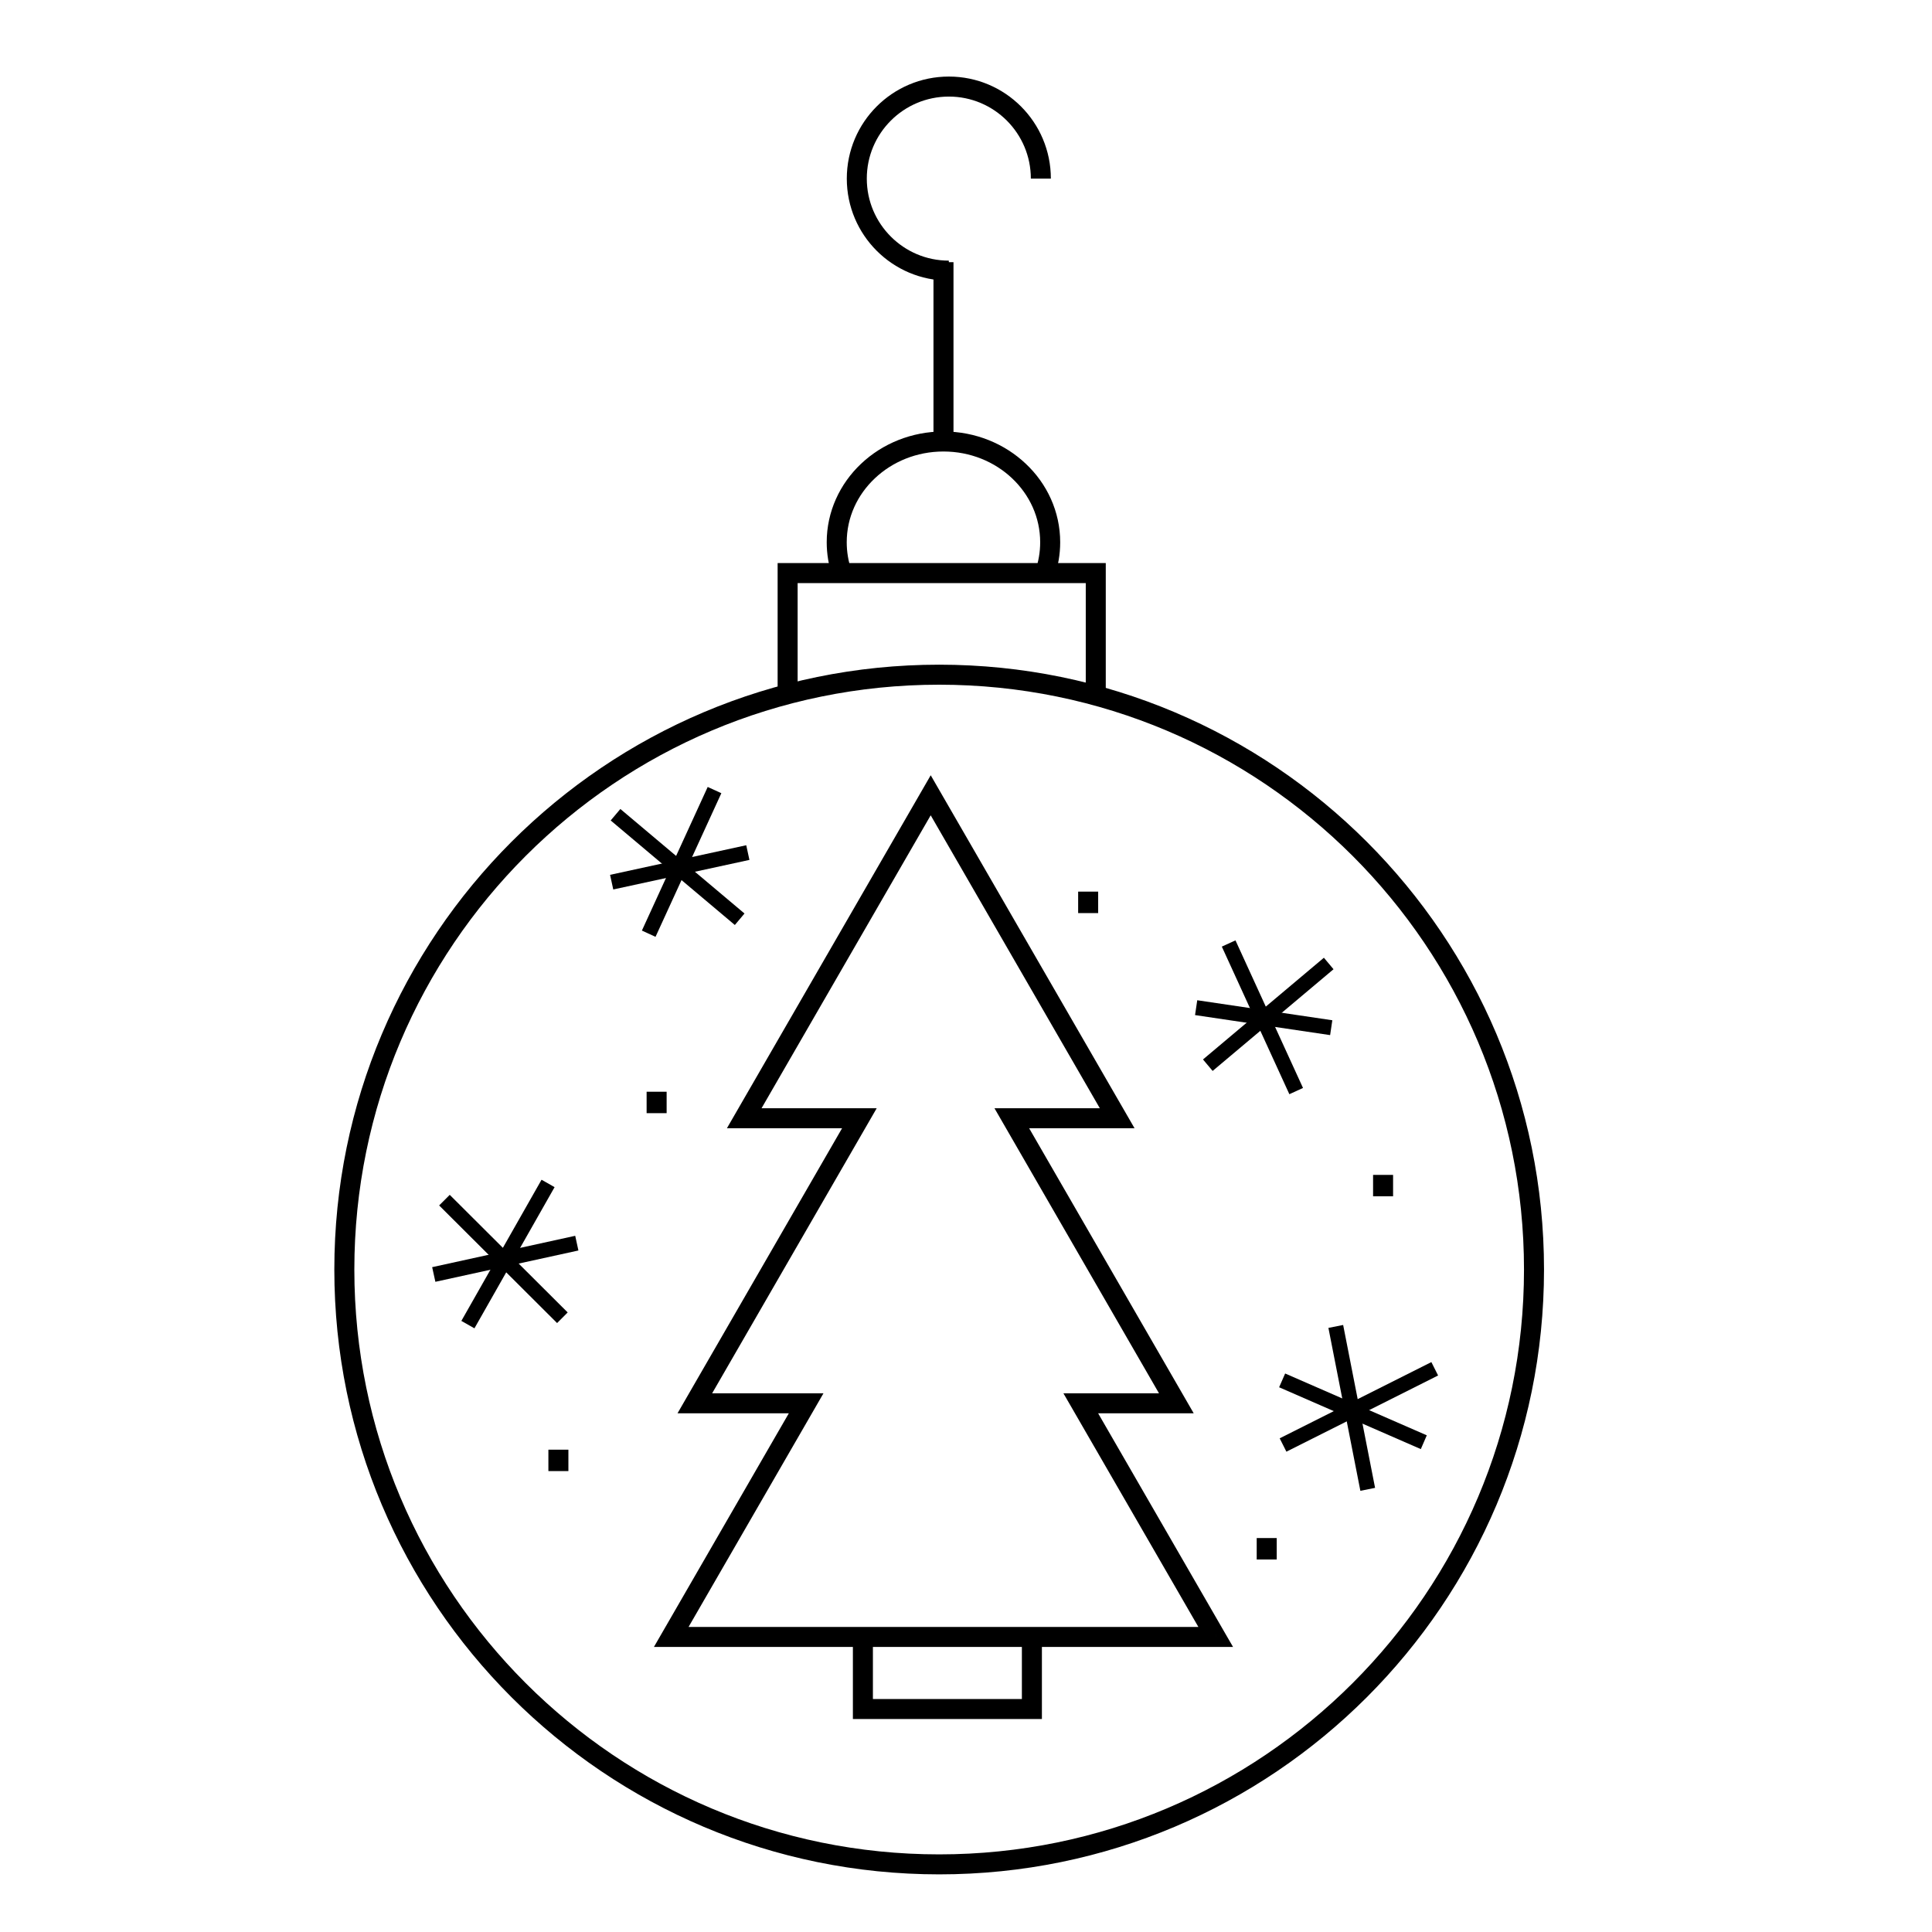 <?xml version="1.0" encoding="UTF-8"?>
<!-- Uploaded to: ICON Repo, www.iconrepo.com, Generator: ICON Repo Mixer Tools -->
<svg fill="#000000" width="800px" height="800px" version="1.1" viewBox="144 144 512 512" xmlns="http://www.w3.org/2000/svg">
 <g>
  <path d="m391.38 213.48v47.52h5.305v-47.52"/>
  <path d="m369.58 294.97c-0.773-2.289-1.188-4.727-1.188-7.262 0-6.609 2.82-12.578 7.457-16.953 4.629-4.375 11.047-7.102 18.18-7.102 7.133 0 13.555 2.727 18.18 7.098 4.629 4.379 7.449 10.352 7.449 16.961 0 2.613-0.445 5.129-1.266 7.477l5 1.754c1.02-2.906 1.57-6.019 1.57-9.234 0-8.145-3.504-15.527-9.117-20.809-5.606-5.297-13.328-8.551-21.816-8.551-8.492 0-16.219 3.25-21.824 8.543-5.609 5.289-9.121 12.668-9.117 20.816 0 3.117 0.516 6.125 1.465 8.945z"/>
  <path d="m355.38 329.32v-30.797h76.359v31.223h5.301v-36.523h-86.961v36.098z"/>
  <path d="m392.89 322.8v2.652c42.797 0 81.531 17.348 109.59 45.395 28.051 28.055 45.395 66.789 45.395 109.59 0 42.809-17.348 81.539-45.395 109.59-28.055 28.051-66.789 45.402-109.59 45.402-42.809 0-81.539-17.348-109.59-45.402-28.055-28.059-45.391-66.789-45.395-109.59 0-42.801 17.34-81.539 45.395-109.59 28.055-28.051 66.785-45.395 109.59-45.395v-5.305c-88.527 0-160.29 71.766-160.29 160.29 0 88.516 71.758 160.29 160.29 160.29 88.516 0 160.29-71.758 160.29-160.29 0-88.527-71.754-160.29-160.29-160.29z"/>
  <path d="m395.45 213.07c-6.008 0-11.43-2.43-15.367-6.371-3.941-3.941-6.371-9.359-6.371-15.367 0-6.008 2.43-11.43 6.371-15.367 3.941-3.941 9.359-6.363 15.367-6.371 6.016 0 11.434 2.43 15.375 6.371 3.93 3.941 6.359 9.359 6.359 15.367h5.305c0-14.93-12.09-27.043-27.035-27.043-14.934 0-27.043 12.105-27.043 27.043 0 14.93 12.105 27.043 27.043 27.043z"/>
  <path d="m414.81 575.77v18.484h-39.48v-16.762h-5.305v22.066h50.09v-23.789z"/>
  <path d="m466.18 577.81 2.289-1.328-33.449-57.938h25.328l-43.613-75.543h27.934l-54.02-93.547-54.012 93.547h30.52l-43.613 75.543h29.5l-35.75 61.918h153.48l-2.309-3.981-2.289 1.328v-2.652h-139.7l35.75-61.914h-29.504l43.613-75.547h-30.52l44.828-77.633 44.824 77.633h-27.922l43.602 75.547h-25.328l38.059 65.891 2.297-1.324v-2.652z"/>
  <path d="m289.33 528.18v5.672h5.301v-5.672"/>
  <path d="m315.36 433.32v5.68h5.305v-5.68"/>
  <path d="m477.04 551.6v5.68h5.305v-5.68"/>
  <path d="m507.88 455.36v5.672h5.301v-5.672"/>
  <path d="m429.72 380.29v5.688h5.305v-5.688"/>
  <path d="m341.3 386.09-32.895-27.699-2.566 3.039 32.902 27.703"/>
  <path d="m317.72 392.27 17.445-38.066-3.617-1.652-17.438 38.059"/>
  <path d="m306.52 379.72 36.086-7.836-0.844-3.887-36.086 7.844"/>
  <path d="m508.41 538.3-8.461-43.168-3.906 0.773 8.469 43.172"/>
  <path d="m484.91 528.71 40.199-20.191-1.781-3.551-40.199 20.203"/>
  <path d="m482.98 511.64 37.551 16.387 1.582-3.652-37.535-16.383"/>
  <path d="m489.31 432.32-17.898-39.113-3.617 1.656 17.898 39.113"/>
  <path d="m465.36 427.81 32.039-26.953-2.555-3.047-32.039 26.957"/>
  <path d="m460.7 413.01 35.797 5.305 0.582-3.934-35.797-5.305"/>
  <path d="m294.44 491.81-31.254-31.164-2.809 2.809 31.258 31.172"/>
  <path d="m269.73 496.02 21.242-37.414-3.457-1.961-21.25 37.41"/>
  <path d="m259.38 483.69 37.906-8.297-0.848-3.894-37.91 8.312"/>
 </g>
</svg>